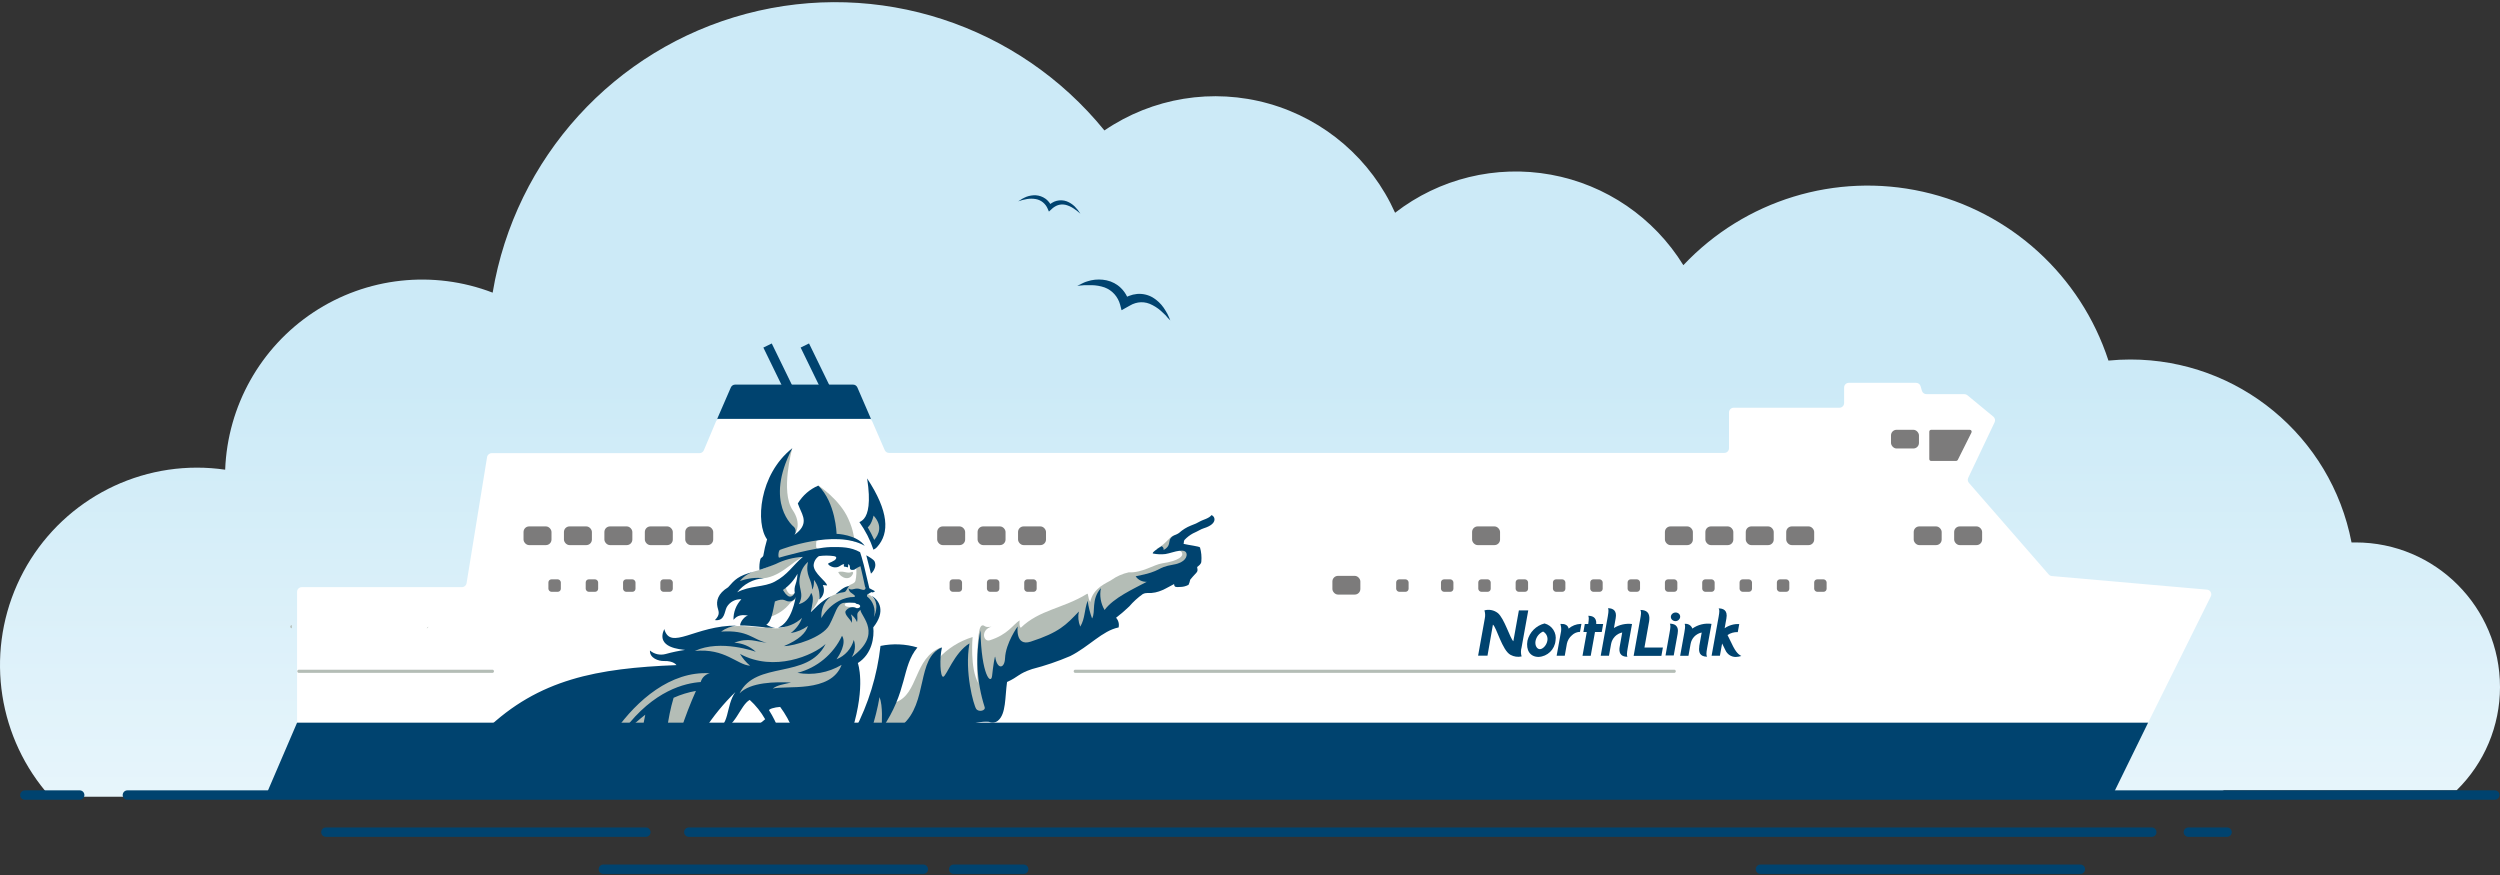 <?xml version="1.0" encoding="UTF-8"?>
<svg width="737px" height="258px" viewBox="0 0 737 258" version="1.1" xmlns="http://www.w3.org/2000/svg" xmlns:xlink="http://www.w3.org/1999/xlink">
    <rect x="0" y="0" width="737" height="258" fill="#333333" stroke="none"/>
    <title>boat-still-water_1</title>
    <defs>
        <linearGradient x1="49.998%" y1="146.035%" x2="49.998%" y2="46.036%" id="linearGradient-1">
            <stop stop-color="#FFFFFF" offset="0%"></stop>
            <stop stop-color="#CCEAF7" offset="97%"></stop>
        </linearGradient>
    </defs>
    <g id="Behance" stroke="none" stroke-width="1" fill="none" fill-rule="evenodd">
        <g id="Artboard" transform="translate(-662, -6723)" fill-rule="nonzero">
            <g id="Group-18" transform="translate(0, 6171)">
                <g id="boat-still-water_1" transform="translate(662, 552.64)">
                    <path d="M737,201.905 C736.992,178.357 717.937,159.271 694.434,159.271 L693.23,159.271 C687.204,127.964 659.855,105.342 628.032,105.341 C625.846,105.341 623.702,105.452 621.571,105.66 C613.383,80.568 592.607,61.654 566.895,55.884 C541.184,50.115 514.34,58.342 496.252,77.537 C487.596,63.498 473.401,53.799 457.196,50.852 C440.991,47.905 424.299,51.987 411.271,62.083 C404.229,46.38 390.612,34.606 374.078,29.923 C357.544,25.24 339.79,28.129 325.585,37.814 C300.192,6.565 258.89,-6.891 220.01,3.417 C181.13,13.726 151.876,45.889 145.235,85.632 C127.727,78.91 108.058,81.066 92.415,91.421 C76.772,101.776 67.078,119.058 66.382,137.829 C63.634,137.425 60.86,137.221 58.082,137.22 C35.173,137.228 14.408,150.722 5.059,171.677 C-4.29,192.631 -0.476,217.134 14.796,234.241 L651.148,234.241 C652.67,233.673 654.177,233.036 655.658,232.356 L724.19,232.356 C732.387,224.354 737,213.372 737,201.905 L737,201.905 Z" id="Path" fill="url(#linearGradient-1)"></path>
                    <path d="M603.961,168.71 L580.444,141.724 C580.079,141.307 579.998,140.713 580.236,140.213 L588.011,123.858 C588.285,123.287 588.137,122.602 587.651,122.195 L579.987,115.875 C579.742,115.671 579.434,115.559 579.116,115.556 L567.966,115.556 C567.334,115.583 566.765,115.178 566.582,114.572 L566.181,113.186 C565.993,112.585 565.425,112.187 564.798,112.216 L545.029,112.216 C544.265,112.216 543.646,112.836 543.646,113.602 L543.646,118.176 C543.646,118.941 543.027,119.562 542.263,119.562 L511.095,119.562 C510.331,119.562 509.712,120.182 509.712,120.948 L509.712,131.495 C509.712,132.261 509.092,132.881 508.328,132.881 L262.088,132.881 C261.536,132.883 261.036,132.556 260.815,132.05 L257.149,123.609 C256.931,123.107 256.437,122.781 255.891,122.777 L212.342,122.777 C211.79,122.775 211.29,123.102 211.069,123.609 L207.486,132.119 C207.266,132.626 206.765,132.953 206.214,132.951 L144.972,132.951 C144.286,132.942 143.698,133.437 143.588,134.115 L137.543,171.288 C137.433,171.966 136.845,172.461 136.16,172.452 L88.959,172.452 C88.195,172.452 87.576,173.073 87.576,173.838 L87.576,212.398 C87.576,213.163 88.195,213.784 88.959,213.784 L631.725,213.784 C632.246,213.782 632.722,213.487 632.957,213.021 L651.743,175.197 C651.952,174.785 651.942,174.296 651.717,173.892 C651.492,173.489 651.082,173.225 650.622,173.187 L604.888,169.181 C604.53,169.151 604.197,168.982 603.961,168.71 Z" id="Path" fill="#FFFFFF"></path>
                    <path d="M145.235,197.72 L88.032,197.72 C87.807,197.68 87.642,197.485 87.642,197.255 C87.642,197.026 87.807,196.83 88.032,196.791 L145.235,196.791 C145.46,196.83 145.625,197.026 145.625,197.255 C145.625,197.485 145.46,197.68 145.235,197.72 Z" id="Path" fill="#B4BDB6"></path>
                    <path d="M493.637,197.72 L316.911,197.72 C316.686,197.68 316.521,197.485 316.521,197.255 C316.521,197.026 316.686,196.83 316.911,196.791 L493.637,196.791 C493.862,196.83 494.027,197.026 494.027,197.255 C494.027,197.485 493.862,197.68 493.637,197.72 L493.637,197.72 Z" id="Path" fill="#B4BDB6"></path>
                    <path d="M256.762,122.847 L211.429,122.847 L215.455,113.574 C215.673,113.072 216.167,112.746 216.713,112.742 L251.478,112.742 C252.029,112.74 252.53,113.067 252.75,113.574 L256.762,122.847 Z" id="Path" fill="#00436F"></path>
                    <rect id="Rectangle" fill="#7C7B7B" x="154.337" y="154.545" width="8.245" height="5.516" rx="1.645"></rect>
                    <rect id="Rectangle" fill="#7C7B7B" x="166.248" y="154.545" width="8.245" height="5.516" rx="1.645"></rect>
                    <rect id="Rectangle" fill="#7C7B7B" x="178.173" y="154.545" width="8.245" height="5.516" rx="1.645"></rect>
                    <rect id="Rectangle" fill="#7C7B7B" x="190.097" y="154.545" width="8.245" height="5.516" rx="1.645"></rect>
                    <rect id="Rectangle" fill="#7C7B7B" x="202.008" y="154.545" width="8.245" height="5.516" rx="1.645"></rect>
                    <rect id="Rectangle" fill="#7C7B7B" x="490.815" y="154.545" width="8.245" height="5.516" rx="1.645"></rect>
                    <rect id="Rectangle" fill="#7C7B7B" x="424.8" y="170.152" width="3.666" height="3.673" rx="0.899"></rect>
                    <rect id="Rectangle" fill="#7C7B7B" x="411.589" y="170.152" width="3.666" height="3.673" rx="0.899"></rect>
                    <rect id="Rectangle" fill="#7C7B7B" x="435.798" y="170.152" width="3.666" height="3.673" rx="0.899"></rect>
                    <rect id="Rectangle" fill="#7C7B7B" x="446.81" y="170.152" width="3.666" height="3.673" rx="0.899"></rect>
                    <rect id="Rectangle" fill="#7C7B7B" x="279.947" y="170.152" width="3.666" height="3.673" rx="0.899"></rect>
                    <rect id="Rectangle" fill="#7C7B7B" x="290.945" y="170.152" width="3.666" height="3.673" rx="0.899"></rect>
                    <rect id="Rectangle" fill="#7C7B7B" x="301.943" y="170.152" width="3.666" height="3.673" rx="0.899"></rect>
                    <rect id="Rectangle" fill="#7C7B7B" x="457.808" y="170.152" width="3.666" height="3.673" rx="0.899"></rect>
                    <rect id="Rectangle" fill="#7C7B7B" x="161.669" y="170.152" width="3.666" height="3.673" rx="0.899"></rect>
                    <rect id="Rectangle" fill="#7C7B7B" x="172.667" y="170.152" width="3.666" height="3.673" rx="0.899"></rect>
                    <rect id="Rectangle" fill="#7C7B7B" x="183.678" y="170.152" width="3.666" height="3.673" rx="0.899"></rect>
                    <rect id="Rectangle" fill="#7C7B7B" x="194.676" y="170.152" width="3.666" height="3.673" rx="0.899"></rect>
                    <rect id="Rectangle" fill="#7C7B7B" x="468.805" y="170.152" width="3.666" height="3.673" rx="0.899"></rect>
                    <rect id="Rectangle" fill="#7C7B7B" x="479.817" y="170.152" width="3.666" height="3.673" rx="0.899"></rect>
                    <rect id="Rectangle" fill="#7C7B7B" x="490.815" y="170.152" width="3.666" height="3.673" rx="0.899"></rect>
                    <rect id="Rectangle" fill="#7C7B7B" x="501.813" y="170.152" width="3.666" height="3.673" rx="0.899"></rect>
                    <rect id="Rectangle" fill="#7C7B7B" x="512.824" y="170.152" width="3.666" height="3.673" rx="0.899"></rect>
                    <rect id="Rectangle" fill="#7C7B7B" x="523.822" y="170.152" width="3.666" height="3.673" rx="0.899"></rect>
                    <rect id="Rectangle" fill="#7C7B7B" x="534.82" y="170.152" width="3.666" height="3.673" rx="0.899"></rect>
                    <rect id="Rectangle" fill="#7C7B7B" x="433.972" y="154.545" width="8.245" height="5.516" rx="1.645"></rect>
                    <rect id="Rectangle" fill="#7C7B7B" x="392.789" y="169.126" width="8.245" height="5.516" rx="1.645"></rect>
                    <rect id="Rectangle" fill="#7C7B7B" x="502.74" y="154.545" width="8.245" height="5.516" rx="1.645"></rect>
                    <rect id="Rectangle" fill="#7C7B7B" x="514.65" y="154.545" width="8.245" height="5.516" rx="1.645"></rect>
                    <rect id="Rectangle" fill="#7C7B7B" x="526.575" y="154.545" width="8.245" height="5.516" rx="1.645"></rect>
                    <rect id="Rectangle" fill="#7C7B7B" x="557.466" y="126.062" width="8.245" height="5.516" rx="1.645"></rect>
                    <rect id="Rectangle" fill="#7C7B7B" x="564.161" y="154.545" width="8.245" height="5.516" rx="1.645"></rect>
                    <path d="M576.653,135.251 L569.308,135.251 C569.002,135.251 568.754,135.003 568.754,134.697 L568.754,126.617 C568.754,126.31 569.002,126.062 569.308,126.062 L580.693,126.062 C580.885,126.061 581.065,126.16 581.167,126.324 C581.268,126.488 581.277,126.694 581.191,126.866 L577.151,134.947 C577.054,135.133 576.863,135.25 576.653,135.251 L576.653,135.251 Z" id="Path" fill="#7C7B7B"></path>
                    <rect id="Rectangle" fill="#7C7B7B" x="576.086" y="154.545" width="8.245" height="5.516" rx="1.645"></rect>
                    <rect id="Rectangle" fill="#7C7B7B" x="276.281" y="154.545" width="8.245" height="5.516" rx="1.645"></rect>
                    <rect id="Rectangle" fill="#7C7B7B" x="288.192" y="154.545" width="8.245" height="5.516" rx="1.645"></rect>
                    <rect id="Rectangle" fill="#7C7B7B" x="300.117" y="154.545" width="8.245" height="5.516" rx="1.645"></rect>
                    <polygon id="Rectangle" fill="#00436F" transform="translate(229.893, 108.649) rotate(-26) translate(-229.893, -108.649) " points="228.522 100.386 231.276 100.384 231.263 116.913 228.509 116.915"></polygon>
                    <polygon id="Rectangle" fill="#00436F" transform="translate(240.884, 108.642) rotate(-26) translate(-240.884, -108.642) " points="239.513 100.379 242.267 100.377 242.255 116.906 239.501 116.908"></polygon>
                    <g id="layer1" transform="translate(143.201, 131.468)">
                        <g id="path3469" transform="translate(74.024, 0.069)" fill="#B4BDB6">
                            <path d="M6.724,38.365 C12.659,38.365 16.2,33.265 19.963,31.768 C19.382,31.768 18.801,31.601 18.704,31.338 C21.692,30.798 24.362,30.118 23.726,29.508 C23.366,29.508 23.352,28.954 23.366,28.386 C23.38,27.818 23.366,27.138 23.67,27.125 C24.154,27.125 27.364,25.295 34.959,27.499 C34.184,25.683 34.627,24.727 32.842,20.749 C30.31,15.038 24.03,10.963 24.03,10.963 L24.307,24.824 L17.39,27.416 C17.141,26.432 16.767,25.877 16.878,25.6 C17.417,25.045 19.174,22.19 16.435,18.171 C12.783,12.821 16.325,0 16.325,0 C13.771,2.741 11.878,6.031 10.791,9.619 C9.574,13.555 9.601,27.637 10.791,33.639 L10.528,34.318 C9.239,34.952 7.902,35.485 6.53,35.912 C4.939,36.275 3.401,36.838 1.951,37.589 C-0.746,39.225 0.139,39.931 0.139,39.931 C0.139,39.931 0.637,38.545 6.558,38.435" id="Path"></path>
                        </g>
                        <g id="path3473" transform="translate(103.905, 36.402)" fill="#B4BDB6">
                            <path d="M3.984,0.12 C2.601,0.702 1.619,-0.337 0,0.12 C0.747,1.977 3.555,2.892 4.399,0.466 C4.468,0.259 4.192,-0.019 3.984,0.078" id="Path"></path>
                        </g>
                        <g id="path3477" transform="translate(111.355, 19.224)" fill="#B4BDB6">
                            <path d="M4.24,8.566 L5.623,3.812 L3.216,0 C3.216,0 0.588,3.812 0.09,3.382 C-0.408,2.952 1.293,5.184 2.137,7.29 C2.981,9.397 4.226,8.566 4.226,8.566" id="Path"></path>
                        </g>
                        <path d="M84.898,80.972 L82.408,83.092 L87.332,83.092 C86.777,82.135 85.921,81.389 84.898,80.972 L84.898,80.972 Z" id="Path" fill="#B4BDB6"></path>
                        <path d="M68.712,64.769 C31.361,64.09 18.205,72.503 6.571,83.092 L60.896,83.092 C63.898,76.162 67.467,69.329 70.746,66.252 L74.052,68.664 L74.425,73.141 C74.425,73.141 80.498,72.364 80.913,72.364 C81.328,72.364 89.214,72.891 89.449,72.891 C89.684,72.891 104.901,68.04 104.901,68.04 L107.377,62.745 L112.482,58.172 L114.612,50.923 C114.612,50.923 115.802,49.786 115.221,46.501 C115.06,44.815 113.895,43.395 112.275,42.911 L110.891,33.847 L109.203,35.053 C109.34,36.395 109.27,37.751 108.996,39.072 C108.747,40.098 107.267,40.07 106.935,40.721 C106.049,41.359 105.123,42.468 104.694,42.551 C101.241,43.471 98.244,45.626 96.269,48.608 C96.269,48.608 96.089,48.968 95.218,48.774 C100.488,43.729 98.538,39.072 96.767,37.949 C94.996,36.827 95.494,32.863 95.494,32.863 L95.494,32.433 L93.447,33.819 L91.911,38.615 L91.911,44.006 L91.386,50.493 L91.137,50.715 C89.436,52.533 86.96,53.412 84.496,53.071 C81.024,52.641 83.002,51.158 83.639,49.786 C86.07,49.085 88.216,47.629 89.767,45.628 L91.399,44.408 L91.496,42.121 C91.496,42.121 90.611,43.84 89.449,42.856 C88.728,42.278 88.37,41.359 88.508,40.444 C89.2,39.571 87.526,41.234 87.526,41.234 L86.419,39.848 L83.556,45.974 L82.172,52.905 C79.558,52.905 76.182,52.115 71.299,52.614 C69.953,52.771 68.664,53.246 67.536,54 L64.382,55.649 L59.43,61.595 L67.841,64.131 L68.712,64.769 Z M107.336,41.872 C107.211,41.763 107.107,41.631 107.032,41.484 C107.142,41.606 107.244,41.735 107.336,41.872 L107.336,41.872 Z M106.146,45.725 C107.256,45.253 108.486,45.146 109.66,45.42 C110.281,45.564 110.762,46.056 110.891,46.681 C110.891,46.862 110.601,47.18 110.601,47.18 C110.601,47.18 110.02,48.137 109.522,47.43 C109.024,46.723 107.474,46.972 106.575,46.751 C105.676,46.529 105.662,45.947 106.146,45.725 L106.146,45.725 Z" id="Shape" fill="#B4BDB6"></path>
                        <path d="M207.644,29.606 L207.644,29.606 C207.561,29.606 203.868,29.162 203.494,25.572 C201.654,25.697 201.004,27.915 197.795,29.73 C200.022,30.603 204.172,29.411 205.099,30.603 C206.026,31.795 204.241,33.251 199.455,33.958 C196.923,34.318 193.575,36.813 189.536,36.619 C187.711,37.022 185.986,37.785 184.459,38.864 C183.214,39.724 179.064,41.096 178.192,45.378 C177.39,43.992 177.708,42.69 177.265,42.953 C170.196,47.305 163.197,47.624 157.732,52.96 C157.303,52.572 157.29,51.921 157.373,50.784 C155.505,51.948 153.969,54.942 148.588,56.647 C146.665,57.271 145.821,53.584 149.086,52.627 C147.219,52.932 147.274,52.461 146.707,52.267 C145.808,52.018 145.462,53.487 145.254,55.372 C144.756,59.932 144.618,67.846 145.254,69.384 C142.653,64.921 143.525,55.691 143.525,55.691 C139.609,56.878 136.09,59.111 133.343,62.149 C133.397,60.968 133.684,59.809 134.187,58.74 C126.122,61.969 127.658,72.461 120.838,74.942 C117.324,76.231 117.614,77.049 117.614,68.414 C117.614,63.133 115.207,73.459 111.445,83.092 L126.468,83.092 C128.654,78.615 134.588,77.867 137.978,79.017 C141.823,80.32 145.877,79.946 148.021,77.895 C151.964,74.111 150.469,67.721 150.469,67.721 L167.665,58.49 L184.168,49.232 L188.388,44.491 L200.7,39.197 C200.7,39.197 209.941,31.588 207.644,29.606 Z" id="Path" fill="#B4BDB6"></path>
                        <polygon id="Path" fill="#B4BDB6" points="90.417 83.092 90.639 83.092 90.307 82.801"></polygon>
                        <g id="path3489" transform="translate(112.178, 31.601)" fill="#00436F">
                            <path d="M0,0 L1.383,5.406 C1.968,4.899 2.387,4.227 2.587,3.479 C2.73,2.92 2.682,2.329 2.449,1.802 C2.172,1.15 0.014,0 0.014,0" id="Path"></path>
                        </g>
                        <g id="path3493" transform="translate(103.158, 40.709)" fill="#00436F">
                            <path d="M0,2.355 C0.807,2.063 1.641,1.854 2.49,1.731 C3.209,1.607 3.168,0.761 3.97,0.027 C2.739,-0.292 0,2.355 0,2.355" id="Path"></path>
                        </g>
                        <path d="M213.911,19.765 C213.371,20.652 211.144,21.248 210.84,21.456 C209.889,22.02 208.883,22.484 207.838,22.842 C206.572,23.348 205.406,24.075 204.393,24.99 C203.466,25.669 202.54,25.641 201.876,26.598 C201.212,27.554 201.972,28.899 199.828,30.035 C199.921,29.571 199.679,29.104 199.247,28.913 C198.279,29.453 196.107,30.922 196.729,31.075 C197.918,31.311 199.136,31.362 200.34,31.227 C201.544,31.047 203.204,30.409 204.49,30.257 C205.777,30.104 206.344,30.409 206.551,30.964 C206.87,31.795 206.33,33.736 202.747,34.332 C197.324,35.261 199.814,36.203 191.583,37.783 C192.322,38.864 193.571,39.479 194.876,39.405 C191.058,41.442 185.054,44.131 182.425,47.721 C181.287,45.778 180.903,43.484 181.346,41.276 C178.372,44.63 179.866,48.345 178.746,50.216 C178.118,48.528 177.682,46.775 177.445,44.99 C176.408,47.762 176.726,50.16 175.26,52.614 C174.676,51.207 174.531,49.655 174.845,48.164 C171.123,52.073 169.076,54.318 160.651,57.049 C156.003,58.56 156.805,52.572 156.805,52.572 C156.805,52.572 153.264,57.479 153.084,61.955 C152.946,65.116 150.76,65.31 150.193,61.581 C150.096,60.86 149.556,64.353 149.266,67.125 C148.975,69.897 146.112,67.042 145.835,53.709 C144.31,61.225 144.734,69.009 147.066,76.315 C147.468,77.396 145.337,77.936 144.59,76.883 C143.843,75.829 141.076,65.975 142.598,57.562 C138.088,60.334 135.792,67.264 134.865,67.402 C133.938,67.541 133.745,61.858 134.492,58.74 C126.855,61.914 130.494,75.053 122.774,81.665 C122.301,82.074 121.878,82.54 121.515,83.051 L134.561,83.051 C139.347,81.983 144.383,80.999 144.881,80.93 C146.016,80.687 147.18,80.604 148.339,80.681 C149.232,81.111 150.294,80.963 151.037,80.306 C153.402,78.338 153.056,73.376 153.679,68.941 C157.151,67.389 156.902,66.515 161.066,65.129 C164.902,64.143 168.658,62.864 172.299,61.304 C177.833,58.532 181.789,53.806 186.562,52.863 C186.796,51.846 186.517,50.779 185.815,50.008 C187.177,48.964 188.479,47.844 189.716,46.654 C190.894,45.279 192.237,44.054 193.714,43.008 C194.102,42.807 194.535,42.707 194.973,42.717 C198.459,42.925 200.686,41.165 202.927,40.07 C202.927,41.123 203.729,40.971 204.546,40.929 C205.46,40.949 206.365,40.735 207.174,40.306 C207.406,39.826 207.573,39.318 207.672,38.795 C208.198,38.13 208.599,37.7 209.152,37.104 C209.706,36.508 210.01,36.342 209.719,35.053 C210.231,34.623 210.923,34.166 210.951,33.445 C211.078,32.047 210.947,30.637 210.563,29.287 C210.397,28.94 207.105,28.58 205.708,28.219 C205.86,27.984 205.708,27.388 205.998,27.055 C206.717,26.29 207.553,25.645 208.474,25.143 C210.162,24.394 210.729,23.923 211.656,23.632 C216.152,22.246 214.838,19.889 213.911,19.765 Z" id="Path" fill="#00436F"></path>
                        <g id="path3501" transform="translate(110.144, 8.926)" fill="#00436F">
                            <path d="M5.215,20.236 C8.978,16.078 8.674,9.702 2.283,0 C3.403,7.166 2.559,10.464 1.383,11.851 C1.01,12.301 0.536,12.658 0,12.89 C1.776,15.377 3.175,18.114 4.15,21.012 C4.56,20.832 4.928,20.568 5.229,20.236 M2.462,14.415 C2.462,14.415 3.514,13.791 4.192,10.963 C6.958,14.04 5.713,16.508 4.385,18.143 C3.817,16.864 3.175,15.619 2.462,14.415" id="Shape"></path>
                        </g>
                        <path d="M113.672,83.092 C114.71,79.921 115.519,76.678 116.093,73.39 C117.116,76.093 116.743,80.75 116.715,82.857 C124.504,71.547 122.484,64.506 127.256,58.768 C123.722,57.712 119.98,57.555 116.369,58.31 C115.401,66.982 112.826,75.396 108.775,83.12 L113.672,83.092 Z" id="Path" fill="#00436F"></path>
                        <path d="M52.513,62.759 C55.404,62.662 56.22,63.965 56.22,63.965 C32.91,64.894 15.604,68.04 0,83.092 L38.389,83.092 C44.517,74.485 54.463,65.642 66.056,66.377 C64.753,66.67 63.72,67.663 63.372,68.955 L63.372,68.955 C58.807,69.274 49.539,71.353 40.727,83.092 L41.902,83.092 C43.517,81.489 45.226,79.985 47.021,78.588 C46.717,79.974 46.454,81.484 46.218,83.092 L53.426,83.092 C53.814,79.879 54.466,76.704 55.376,73.598 C57.479,72.652 59.691,71.973 61.961,71.574 C60.285,75.335 58.803,79.179 57.521,83.092 L64.438,83.092 C67.057,79.036 70.124,75.288 73.582,71.921 C70.607,76.079 72.101,82.33 67.287,83.009 C67.578,83.077 67.874,83.119 68.173,83.134 L68.906,83.134 C73.457,82.76 74.951,75.802 77.815,74.222 C79.623,75.867 81.159,77.79 82.366,79.918 C81.55,80.597 80.249,81.692 78.617,83.134 L86.419,83.134 C85.66,81.105 84.696,79.159 83.542,77.326 C83.293,76.952 85.147,76.384 86.793,76.287 C88.345,78.379 89.614,80.667 90.569,83.092 L108.041,83.092 C112.109,69.759 109.688,63.355 109.688,63.355 C113.962,60.653 114.543,55.566 114.239,52.835 C117.96,48.178 116.093,44.866 113.769,43.549 C116.411,46.002 114.419,49.8 114.419,49.8 C115.047,47.545 114.248,45.133 112.399,43.701 C112.407,43.54 112.407,43.378 112.399,43.216 C112.827,42.99 113.243,42.74 113.644,42.468 C113.741,42.385 113.99,42.593 114.156,42.537 C114.37,42.435 114.578,42.319 114.778,42.191 L113.077,41.29 L111.472,34.526 C110.919,32.558 110.67,31.491 110.352,30.673 C107.585,29.12 104.901,29.12 101.553,29.176 C97.085,29.259 86.986,32.128 86.544,32.281 C86.101,32.433 86.239,30.188 86.737,29.994 C87.014,29.869 102.978,23.77 111.721,28.802 C109.356,25.447 103.421,25.267 103.421,25.267 C103.421,25.267 103.2,16.078 98.026,11.047 C95.51,12.119 93.399,13.963 91.994,16.314 C92.133,16.702 92.285,17.076 92.451,17.478 C93.475,19.945 95.342,22.495 90.957,25.586 C91.533,24.883 91.479,23.855 90.832,23.216 C90.832,23.216 81.91,16.286 90.334,0.111 L90.403,0 C80.471,7.803 79.516,22.26 82.933,26.903 C82.459,28.485 82.084,30.096 81.813,31.726 C81.716,32.114 81.121,32.308 80.983,32.641 C80.701,33.707 80.603,34.813 80.692,35.912 C80.692,35.912 83.805,34.886 85.506,34.152 C87.996,32.915 90.713,32.203 93.488,32.059 C90.486,34.595 89.02,37.34 85.188,39.363 C82.048,41.054 77.856,40.486 74.121,42.509 C76.035,40.072 78.89,38.561 81.979,38.351 C79.589,38.072 77.167,38.362 74.91,39.197 C75.963,37.854 77.417,36.883 79.06,36.425 C74.412,37.603 73.429,38.781 71.451,41.013 C68.352,42.911 67.924,45.087 68.311,46.848 C68.574,48.081 69.279,48.968 67.55,50.701 C70.497,51.061 70.317,48.22 71.05,46.862 C71.928,45.335 73.597,44.442 75.352,44.561 C73.812,46.189 72.976,48.361 73.028,50.604 C73.789,49.814 74.647,48.871 77.358,49.37 C76.57,49.37 75.006,51.047 74.979,52.281 C79.018,52.281 81.744,52.96 85.299,52.988 C84.38,52.84 83.498,52.52 82.698,52.045 C84.289,51.103 84.635,47.998 85.243,45.198 C88.01,44.02 88.259,45.198 89.394,45.198 C90.296,45.246 91.115,44.676 91.386,43.812 C91.386,43.812 90.279,51.449 86.156,52.905 C88.789,52.866 91.314,51.849 93.239,50.049 C92.586,51.839 91.422,53.396 89.892,54.526 C91.733,54.236 93.478,53.509 94.982,52.406 C94.36,54.526 92.34,56.481 87.913,58.366 C90.943,58.366 99.312,55.815 101.277,52.184 C103.241,48.552 103.435,45.974 105.551,45.6 C106.583,45.525 107.619,45.525 108.65,45.6 C109.037,45.6 109.162,45.919 109.425,45.947 C110.352,46.03 110.379,46.57 110.379,46.57 C110.379,46.57 110.448,47.194 109.328,47.194 C108.182,46.566 106.745,46.95 106.063,48.067 C105.676,49.218 107.654,50.507 107.875,51.519 C108.069,50.674 107.986,49.79 107.64,48.996 C108.455,49.564 109.085,50.359 109.452,51.283 C109.784,49.744 109.231,49.024 109.826,48.303 C110.015,48.077 110.218,47.864 110.435,47.665 C110.656,49.744 117.158,54.776 107.875,61.623 C108.878,60.122 109.109,58.234 108.498,56.536 C107.794,59.137 105.907,61.253 103.407,62.246 C104.126,61.207 106.478,57.534 105.026,55.316 C102.492,60.743 97.673,64.753 91.884,66.252 C96.364,67.05 100.982,66.214 104.901,63.896 C101.761,72.323 88.411,69.856 84.593,70.895 C85.977,69.842 87.568,69.689 90.016,69.107 C85.437,68.872 77.995,68.955 74.799,72.323 C79.641,62.454 94.913,68.359 100.184,57.742 C96.587,61.096 84.967,66.127 74.951,60.666 C75.743,61.983 76.748,63.159 77.925,64.145 C74.08,63.896 70.552,58.92 61.629,59.793 C69.252,56.245 79.613,60.043 79.613,60.043 C77.885,58.426 75.639,57.478 73.277,57.368 C77.427,55.746 79.641,57.077 82.823,57.368 C78.589,56.439 77.483,53.556 69.376,54.083 C70.725,53.1 72.31,52.492 73.969,52.322 C61.74,52.225 54.463,59.849 52.624,53.334 C49.995,58.975 57.617,59.308 58.766,59.488 C56.832,59.765 54.919,60.167 53.039,60.694 C51.419,61.139 49.686,60.755 48.404,59.668 C48.28,61.914 50.95,62.801 52.513,62.759 Z M91.33,40.153 C91.032,40.959 90.951,41.829 91.095,42.676 C91.095,42.676 90.307,44.394 89.048,43.549 C88.592,43.216 88.21,42.791 87.927,42.302 C87.775,42.038 87.706,41.997 87.609,41.816 C89.398,40.593 90.869,38.958 91.897,37.048 C91.865,38.106 91.674,39.153 91.33,40.153 L91.33,40.153 Z M110.698,41.664 C108.719,40.86 108.055,42.26 106.976,41.345 C107.006,41.924 107.33,42.447 107.834,42.731 C108.595,43.286 109.383,43.757 108.415,43.895 C106.174,43.798 101.706,45.378 98.925,50.105 C98.8,45.683 101.374,43.951 101.955,43.632 C98.8,44.935 96.31,48.054 95.826,48.358 C96.172,46.349 96.947,44.076 95.923,42.676 C95.344,44.326 93.978,45.575 92.285,46.002 C94.152,42.648 91.787,41.304 92.658,37.686 C92.943,36.071 93.773,34.603 95.01,33.528 C94.097,37.575 96.2,38.601 96.2,41.719 C97.03,40.611 96.601,38.545 96.85,38.947 C98.04,40.587 98.568,42.617 98.33,44.63 C99.633,43.627 100.065,41.852 99.368,40.361 L100.613,40.486 C100.474,39.266 96.656,36.938 96.656,34.526 C96.732,33.435 97.31,32.441 98.219,31.837 C99.688,31.629 101.178,31.629 102.646,31.837 C103.919,32.031 103.061,32.918 102.854,33.043 C102.317,33.383 101.747,33.667 101.152,33.888 C100.336,34.221 102.162,35.274 103.103,35.15 C104.375,35.15 104.638,34.263 105.676,34.207 C105.546,34.419 105.515,34.678 105.593,34.914 C105.992,34.957 106.386,35.04 106.769,35.163 C106.876,34.873 106.876,34.553 106.769,34.263 C107.391,34.263 107.364,35.136 107.364,35.33 C107.364,36.134 108.484,35.912 108.747,35.787 C109.274,35.386 109.85,35.055 110.462,34.803 C110.877,36.577 111.514,39.322 111.846,40.999 C112.053,41.04 112.067,42.191 110.753,41.664 L110.698,41.664 Z" id="Shape" fill="#00436F"></path>
                    </g>
                    <polygon id="Path" fill="#00436F" points="633.261 212.412 622.816 233.742 78.418 233.742 87.576 212.412"></polygon>
                    <g id="layer1-2" transform="translate(435.743, 178.662)" fill="#00436F">
                        <g id="path4357" transform="translate(45.859, 0.513)">
                            <path d="M1.992,0 C4.759,0 4.759,2.01 4.565,3.326 C4.454,3.895 3.403,9.785 3.182,11.088 L8.618,11.088 L8.176,13.528 L0,13.528 L1.909,2.814 C2.172,1.344 2.296,0.624 2.006,0.042" id="Path"></path>
                        </g>
                        <g id="path4361" transform="translate(55.238, 4.56)">
                            <path d="M0,9.439 L1.19,2.772 C1.549,0.832 1.494,0.471 1.3,0 C2.435,0 4.067,0.388 3.583,3.008 L2.435,9.37 L0,9.37" id="Path"></path>
                        </g>
                        <g id="path4365" transform="translate(23.102, 4.629)">
                            <path d="M0.055,9.37 C0.055,9.37 1.01,4.047 1.259,2.703 C1.449,1.948 1.449,1.157 1.259,0.402 L1.162,0.014 L1.591,0.014 C2.159,-0.032 2.723,0.153 3.154,0.527 C3.385,0.76 3.535,1.061 3.583,1.386 C4.556,0.544 5.784,0.056 7.069,0 L7.36,0 L6.931,2.356 L6.654,2.356 C5.869,2.445 5.135,2.791 4.565,3.34 C3.817,3.968 3.297,4.825 3.085,5.78 C3.085,5.78 2.449,9.37 2.449,9.37 L0,9.37" id="Path"></path>
                        </g>
                        <g id="path4369" transform="translate(59.568, 4.543)">
                            <path d="M5.603,6.781 C5.879,5.284 6.115,4.009 6.35,2.623 C4.659,2.962 3.354,4.314 3.071,6.018 C2.974,6.503 2.449,9.483 2.449,9.483 L0,9.483 L1.245,2.553 C1.577,0.696 1.453,0.391 1.314,0.072 C2.308,-0.071 3.264,0.51 3.597,1.458 C5.235,0.297 7.252,-0.198 9.241,0.072 C8.964,1.583 8.203,5.81 7.941,7.266 C7.678,8.721 7.678,9.359 7.941,9.747 C5.755,9.747 5.367,8.361 5.658,6.697" id="Path"></path>
                        </g>
                        <g id="path4373" transform="translate(36.148, 0)">
                            <path d="M5.603,11.31 C5.866,9.799 6.115,8.469 6.336,7.152 C4.657,7.513 3.361,8.854 3.057,10.548 C2.974,11.033 2.435,14.013 2.435,14.013 L0,14.013 L2.075,2.481 C2.407,0.624 2.283,0.319 2.144,0 C3.735,0 4.8,0.79 4.413,2.938 C4.205,4.089 4.192,4.2 3.901,5.835 C5.49,4.844 7.37,4.429 9.227,4.657 C8.964,6.168 8.203,10.395 7.941,11.851 C7.678,13.306 7.678,13.943 7.871,14.318 C5.686,14.318 5.298,12.932 5.603,11.282" id="Path"></path>
                        </g>
                        <g id="path4377" transform="translate(68.837, 0.055)">
                            <path d="M3.099,10.34 C3.002,10.908 2.449,13.957 2.449,13.957 L0,13.957 C0,13.957 2.02,2.786 2.075,2.453 C2.366,0.818 2.324,0.402 2.075,0 C3.237,0 4.842,0.388 4.358,2.994 C4.261,3.548 3.887,5.586 3.846,5.849 C5.104,4.972 6.617,4.538 8.148,4.615 L7.719,6.986 C6.645,6.948 5.585,7.248 4.69,7.845 C5.174,8.884 5.561,9.674 6.364,11.255 C7.622,13.68 8.535,13.846 8.771,14.027 C8.216,14.205 7.638,14.303 7.055,14.318 C5.763,14.293 4.603,13.52 4.081,12.336 L3.099,10.34" id="Path"></path>
                        </g>
                        <g id="path4381" transform="translate(30.78, 2.232)">
                            <path d="M6.059,2.426 L4.053,2.426 C4.192,0.333 2.739,0 1.688,0 C1.868,0.374 1.923,0.735 1.688,2.426 L0.678,2.426 L0.263,4.782 L1.259,4.782 L0,11.795 L2.421,11.795 L3.68,4.782 L5.672,4.782 L6.087,2.426" id="Path"></path>
                        </g>
                        <g id="path4385" transform="translate(14.446, 4.491)">
                            <path d="M8.38,5.073 C8.136,7.693 6.009,9.735 3.386,9.869 C0.868,9.869 -0.391,7.859 0.107,5.073 C0.718,2.577 2.656,0.625 5.143,0 C7.382,0.58 8.794,2.793 8.38,5.073 M4.714,2.384 C3.566,2.891 2.735,3.924 2.487,5.156 C2.238,6.542 2.943,7.582 3.773,7.582 C4.603,7.582 5.71,6.487 5.959,5.156 C6.204,4.058 5.697,2.929 4.714,2.384" id="Shape"></path>
                        </g>
                        <g id="path4389" transform="translate(0, 0.475)">
                            <path d="M4.358,4.445 C3.998,6.469 2.767,13.523 2.767,13.523 L0,13.523 L1.978,2.518 C2.143,1.736 2.105,0.925 1.868,0.162 C3.226,-0.214 4.682,0.073 5.796,0.938 C7.705,2.449 9.448,8.478 10.389,9.255 L12.022,0.162 L14.788,0.162 L12.824,11.07 C12.567,11.943 12.567,12.872 12.824,13.745 C11.725,13.985 10.577,13.823 9.587,13.288 C7.097,11.999 5.437,5.11 4.358,4.348" id="Path"></path>
                        </g>
                        <g id="path4393" transform="translate(56.825, 1.262)">
                            <path d="M2.508,1.94 C2.086,2.564 1.245,2.736 0.613,2.328 C0.312,2.163 0.098,1.876 0.026,1.54 C-0.046,1.205 0.032,0.855 0.239,0.581 C0.684,-0.006 1.495,-0.172 2.134,0.193 C2.435,0.358 2.649,0.645 2.721,0.981 C2.793,1.316 2.715,1.666 2.508,1.94" id="Path"></path>
                        </g>
                    </g>
                    <path d="M86.026,184.566 C85.905,184.566 85.789,184.518 85.703,184.432 C85.618,184.347 85.57,184.23 85.57,184.109 C85.57,183.856 85.774,183.651 86.026,183.651" id="Path" fill="#B4BDB6"></path>
                    <path d="M126.241,184.109 C126.241,184.23 126.193,184.347 126.107,184.432 C126.021,184.518 125.905,184.566 125.784,184.566" id="Path" fill="#B4BDB6"></path>
                    <path d="M301.791,257 L281.151,257 C280.387,257 279.768,256.379 279.768,255.614 C279.768,254.848 280.387,254.228 281.151,254.228 L301.791,254.228 C302.555,254.228 303.174,254.848 303.174,255.614 C303.174,256.379 302.555,257 301.791,257 Z" id="Path" fill="#00436F"></path>
                    <path d="M23.498,235.129 L7.326,235.129 C6.562,235.129 5.943,234.508 5.943,233.742 C5.943,232.977 6.562,232.356 7.326,232.356 L23.498,232.356 C24.262,232.356 24.881,232.977 24.881,233.742 C24.881,234.508 24.262,235.129 23.498,235.129 Z" id="Path" fill="#00436F"></path>
                    <path d="M272.201,257 L177.868,257 C177.104,257 176.485,256.379 176.485,255.614 C176.485,254.848 177.104,254.228 177.868,254.228 L272.201,254.228 C272.965,254.228 273.584,254.848 273.584,255.614 C273.584,256.379 272.965,257 272.201,257 Z" id="Path" fill="#00436F"></path>
                    <path d="M613.299,257 L518.98,257 C518.216,257 517.597,256.379 517.597,255.614 C517.597,254.848 518.216,254.228 518.98,254.228 L613.299,254.228 C614.063,254.228 614.682,254.848 614.682,255.614 C614.682,256.379 614.063,257 613.299,257 Z" id="Path" fill="#00436F"></path>
                    <path d="M656.543,246.064 L645.13,246.064 C644.366,246.064 643.747,245.444 643.747,244.678 C643.747,243.913 644.366,243.292 645.13,243.292 L656.543,243.292 C657.307,243.292 657.926,243.913 657.926,244.678 C657.926,245.444 657.307,246.064 656.543,246.064 Z" id="Path" fill="#00436F"></path>
                    <path d="M190.402,246.064 L96.069,246.064 C95.305,246.064 94.686,245.444 94.686,244.678 C94.686,243.913 95.305,243.292 96.069,243.292 L190.402,243.292 C191.166,243.292 191.785,243.913 191.785,244.678 C191.785,245.444 191.166,246.064 190.402,246.064 L190.402,246.064 Z" id="Path" fill="#00436F"></path>
                    <path d="M735.464,235.129 L37.553,235.129 C36.789,235.129 36.169,234.508 36.169,233.742 C36.169,232.977 36.789,232.356 37.553,232.356 L735.464,232.356 C736.228,232.356 736.848,232.977 736.848,233.742 C736.848,234.508 736.228,235.129 735.464,235.129 Z" id="Path" fill="#00436F"></path>
                    <path d="M634.354,246.064 L203.06,246.064 C202.296,246.064 201.676,245.444 201.676,244.678 C201.676,243.913 202.296,243.292 203.06,243.292 L634.354,243.292 C635.118,243.292 635.737,243.913 635.737,244.678 C635.737,245.444 635.118,246.064 634.354,246.064 Z" id="Path" fill="#00436F"></path>
                    <path d="M345.007,93.823 C344.496,93.324 344.011,92.825 343.624,92.312 L342.144,90.926 C341.178,90.089 340.085,89.41 338.907,88.917 C337.831,88.487 336.66,88.358 335.517,88.542 C334.957,88.641 334.409,88.803 333.885,89.027 C333.622,89.166 333.359,89.277 333.11,89.429 L330.634,90.815 L330.205,89.152 C329.894,88.024 329.331,86.982 328.559,86.103 C327.761,85.202 326.754,84.512 325.626,84.093 C324.388,83.668 323.09,83.443 321.781,83.428 L319.706,83.428 C319.014,83.511 318.322,83.567 317.575,83.622 C318.211,83.289 318.862,82.971 319.54,82.666 C320.217,82.361 320.923,82.208 321.642,82 C323.152,81.681 324.712,81.681 326.221,82 C327.826,82.341 329.299,83.134 330.468,84.287 C331.214,85.021 331.827,85.88 332.28,86.824 L332.834,86.588 C333.591,86.285 334.388,86.094 335.199,86.02 C336.814,85.88 338.432,86.243 339.834,87.059 C341.108,87.835 342.206,88.869 343.057,90.095 C343.444,90.718 343.845,91.301 344.177,91.938 C344.509,92.576 344.745,93.172 345.007,93.823 Z" id="Path" fill="#00436F"></path>
                    <path d="M318.516,62.374 L317.492,61.515 C317.146,61.252 316.787,61.016 316.427,60.766 C315.734,60.311 314.973,59.97 314.172,59.755 C313.418,59.573 312.628,59.602 311.889,59.838 C311.529,59.962 311.185,60.129 310.866,60.337 C310.698,60.432 310.541,60.543 310.395,60.669 L309.828,61.182 L309.22,61.737 L308.832,60.836 C308.523,60.124 308.049,59.497 307.449,59.006 C306.825,58.502 306.082,58.167 305.291,58.036 C304.453,57.898 303.597,57.898 302.759,58.036 L301.459,58.313 C301.03,58.466 300.601,58.59 300.158,58.715 C300.532,58.466 300.919,58.216 301.321,57.981 C301.722,57.745 302.151,57.565 302.579,57.371 C303.464,57.043 304.404,56.893 305.346,56.927 C306.365,56.991 307.347,57.337 308.182,57.925 C308.763,58.348 309.256,58.88 309.635,59.491 C309.787,59.368 309.949,59.257 310.119,59.159 C310.547,58.89 311.013,58.689 311.502,58.563 C312.476,58.316 313.502,58.364 314.449,58.701 C315.331,59.04 316.136,59.554 316.814,60.212 C317.464,60.863 318.035,61.589 318.516,62.374 L318.516,62.374 Z" id="Path" fill="#00436F"></path>
                </g>
            </g>
        </g>
    </g>
</svg>